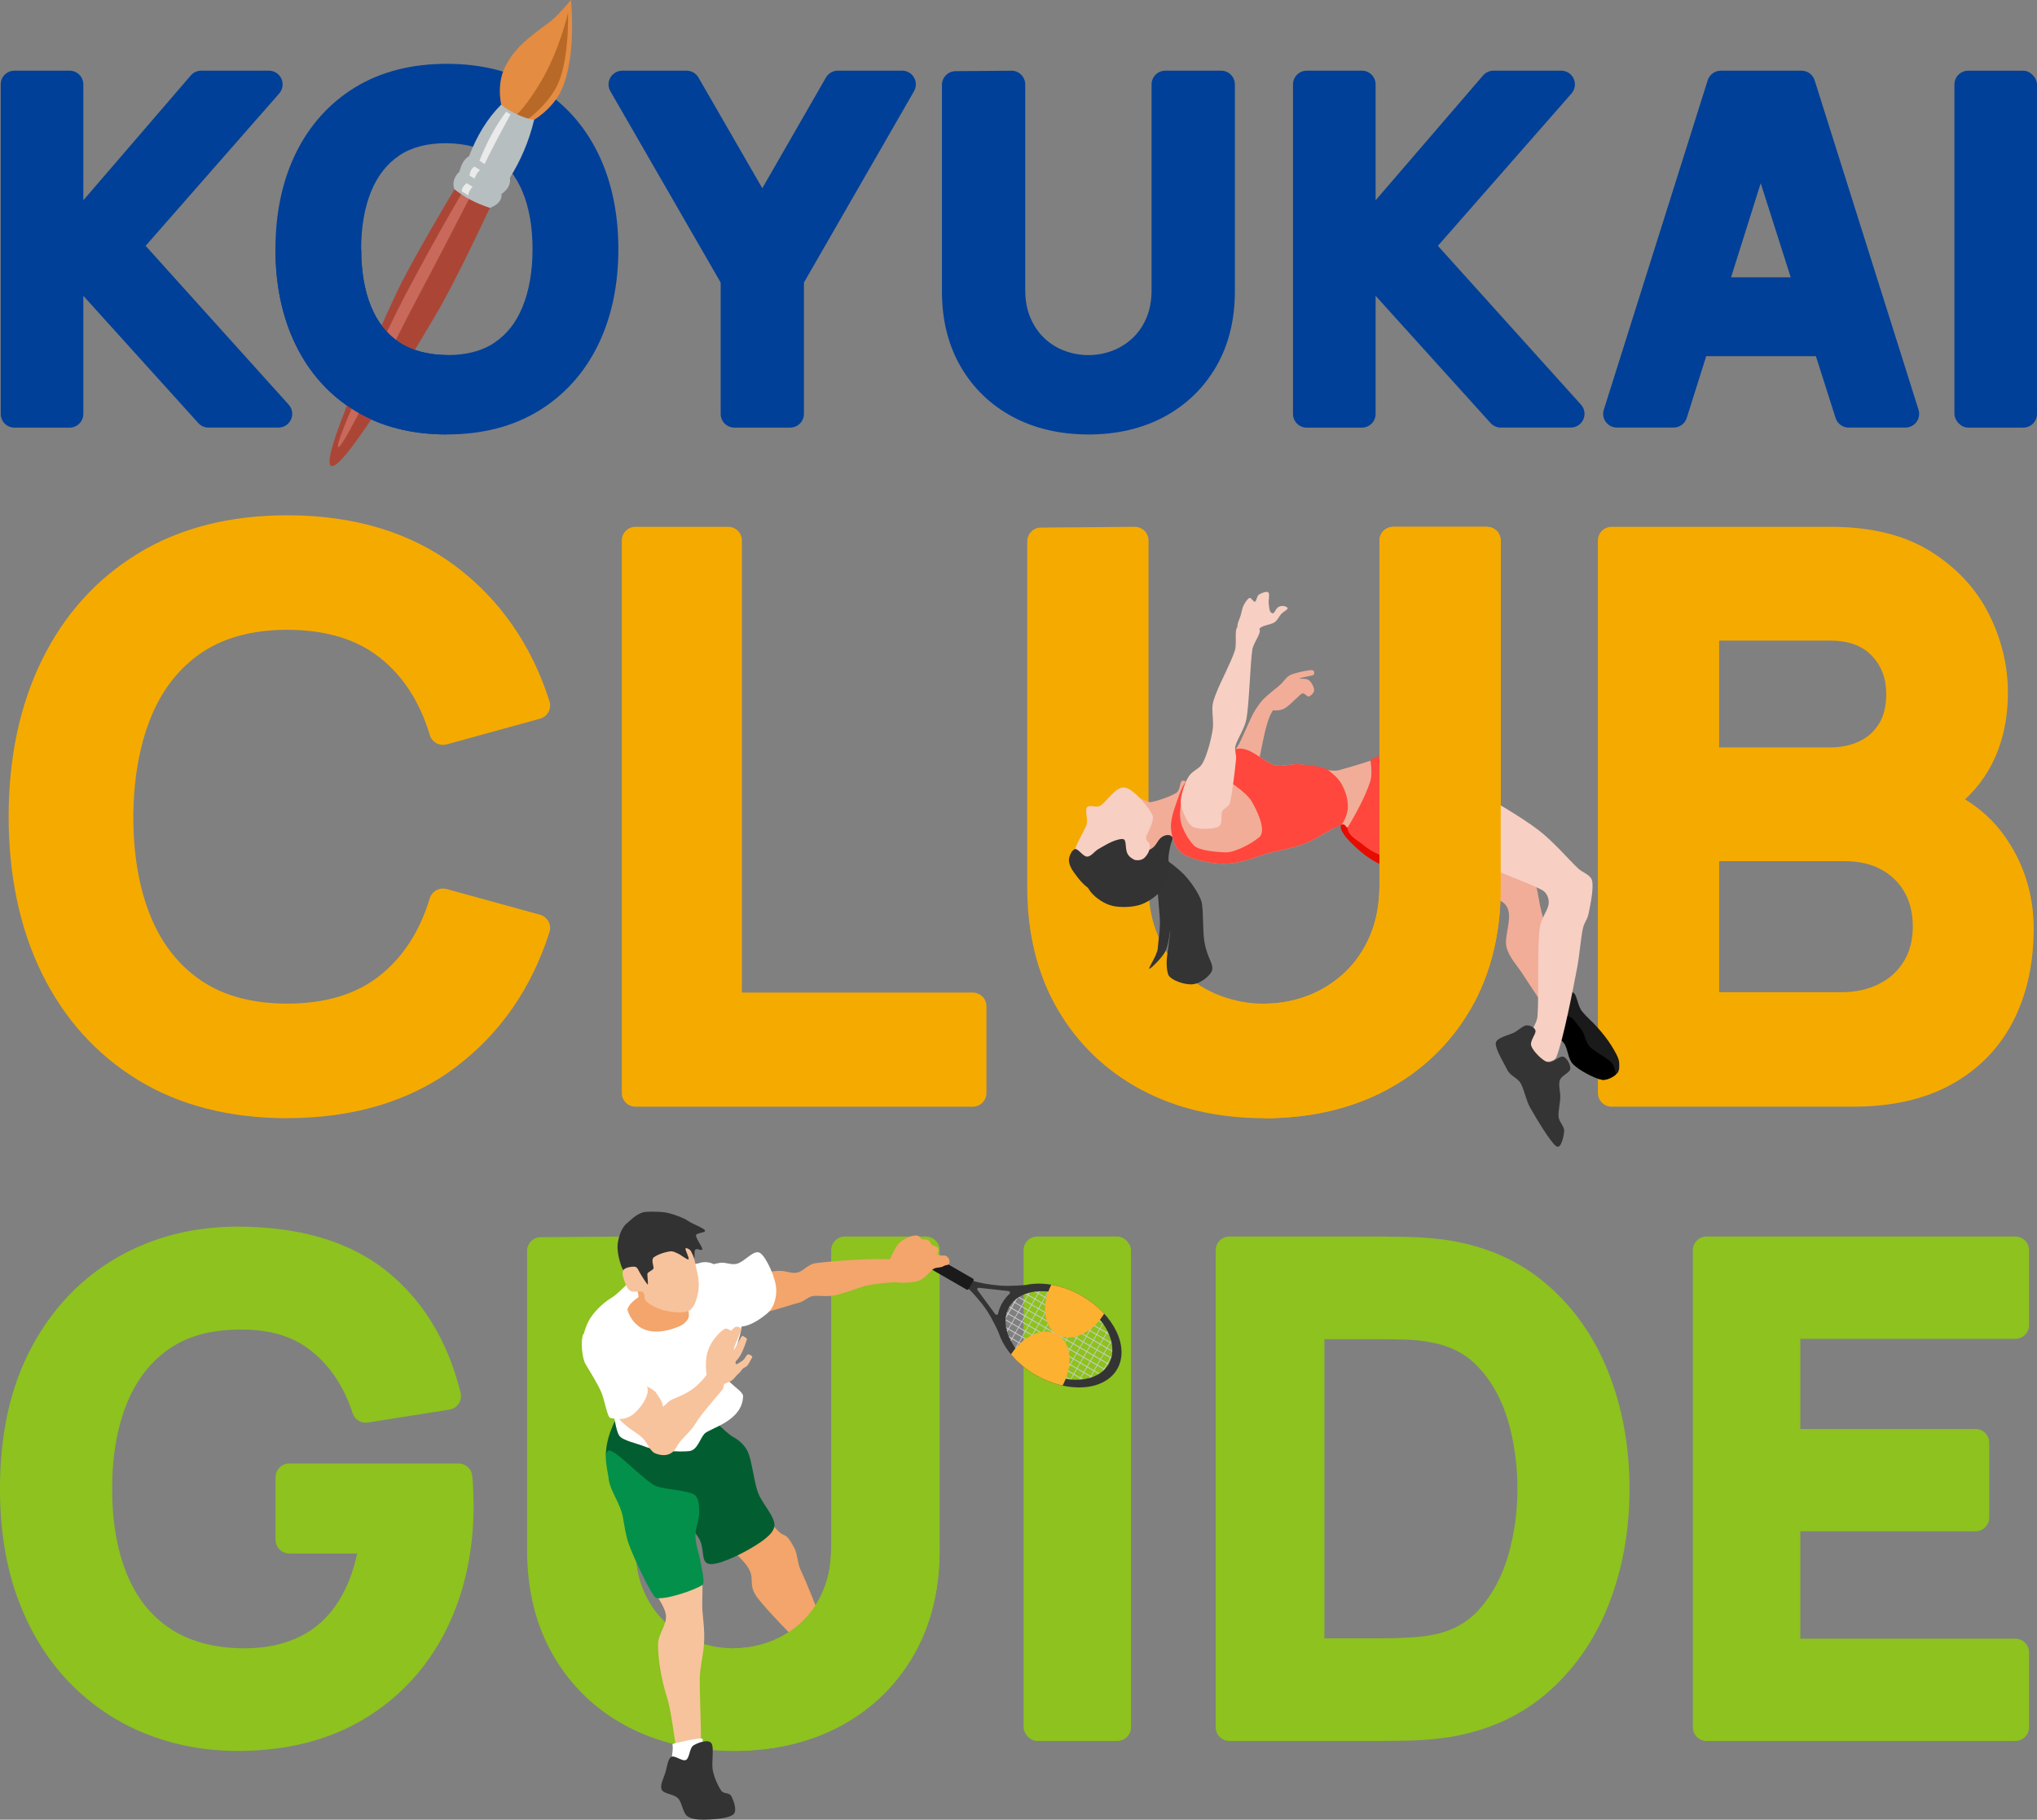 <?xml version="1.0" encoding="UTF-8"?>
<svg id="_レイヤー_2" data-name="レイヤー 2" xmlns="http://www.w3.org/2000/svg" xmlns:xlink="http://www.w3.org/1999/xlink" viewBox="0 0 596.45 532.9">
  <rect x="0" y="0" width="596.45" height="532.9" fill="#808080" stroke="none"/>
  <defs>
    <style>
      .cls-1 {
        fill: #b7bec0;
      }

      .cls-1, .cls-2, .cls-3, .cls-4, .cls-5, .cls-6, .cls-7, .cls-8, .cls-9, .cls-10, .cls-11, .cls-12, .cls-13, .cls-14, .cls-15, .cls-16, .cls-17, .cls-18, .cls-19, .cls-20, .cls-21, .cls-22, .cls-23 {
        fill-rule: evenodd;
      }

      .cls-2 {
        fill: #025e31;
      }

      .cls-3 {
        fill: #fff;
      }

      .cls-4 {
        fill: #f7c39c;
      }

      .cls-5 {
        fill: #fcb131;
      }

      .cls-24 {
        fill: #f5aa00;
      }

      .cls-6 {
        fill: #e60c00;
      }

      .cls-7 {
        fill: #f1ad98;
      }

      .cls-8 {
        fill: #323233;
      }

      .cls-9 {
        fill: #c8695b;
      }

      .cls-25 {
        clip-path: url(#clippath-1);
      }

      .cls-26 {
        clip-path: url(#clippath-3);
      }

      .cls-27 {
        clip-path: url(#clippath-2);
      }

      .cls-10 {
        fill: #03904b;
      }

      .cls-12 {
        fill: #f3a56b;
      }

      .cls-13 {
        fill: #ff473d;
      }

      .cls-14 {
        fill: #ab4636;
      }

      .cls-28 {
        fill: #004098;
      }

      .cls-15 {
        fill: #333334;
      }

      .cls-29 {
        clip-rule: evenodd;
        fill: none;
      }

      .cls-16 {
        fill: #e48c42;
      }

      .cls-17 {
        fill: #333;
      }

      .cls-18 {
        fill: #b86927;
      }

      .cls-19 {
        fill: #1a1a1a;
      }

      .cls-20 {
        fill: #eaeaea;
      }

      .cls-21 {
        fill: #cbcbcb;
      }

      .cls-22 {
        fill: #343434;
      }

      .cls-23 {
        fill: #f7cfc3;
      }

      .cls-30 {
        fill: #8dc21f;
      }

      .cls-31 {
        clip-path: url(#clippath);
      }
    </style>
    <clipPath id="clippath">
      <path class="cls-29" d="M451.58,293.45c-.26,1.51.91,6.21,1.98,8.22.92,1.72,3.3,2.23,4.43,3.82,1.19,1.67,1.08,4.63,2.7,6.21,1.82,1.78,6.11,4.04,8.24,4.48,1.59.34,3.68-.94,4.54-1.8.8-.8.69-2.21.62-3.34-.08-1.31-1.47-3.57-2.3-4.89-1.08-1.72-2.48-3.54-4.17-5.41-1.61-1.78-2.72-2.59-4.27-4.42-1.57-1.85-1.51-5.22-2.81-5.67-1.29-.46-5.34-2.03-6.44-1.4-1.05.6-2.32,3-2.52,4.19h0Z"/>
    </clipPath>
    <clipPath id="clippath-1">
      <path class="cls-29" d="M283.61,377.4c-.54-.49-1.55-.89-1.55-.89l.61-1.06-.14-.21.26.02.61-1.06s.86.62,1.55.89c1.27.51,4.96,1.19,7.93,1.4,3.42.25,7.63-.21,7.63-.21,4.73-1.01,10.72.03,16.27,3.23,9.41,5.42,14.04,15.02,10.34,21.43-3.71,6.4-14.35,7.2-23.77,1.78-5.55-3.2-9.44-7.85-10.94-12.45,0,0-1.69-3.89-3.61-6.72-1.67-2.45-4.19-5.22-5.2-6.13h0ZM286.62,377.13c1.98.22,6.49.71,8.62.95.19.02.37.15.45.32.08.17.05.36-.08.48-.84.77-1.55,1.66-2.13,2.66-.58,1-.99,2.07-1.24,3.18-.04.17-.18.29-.37.31-.19.02-.39-.07-.5-.23-1.27-1.73-3.95-5.38-5.13-6.98-.11-.15-.13-.33-.05-.47.08-.14.25-.22.43-.2h0ZM298.52,379.73c4.25-2.52,11.07-2.11,17.27,1.47,8.03,4.63,11.98,12.82,8.82,18.28-3.16,5.46-12.25,6.14-20.28,1.52-6.21-3.58-9.98-9.29-9.91-14.23v-.03c.03-1.43.38-2.8,1.09-4.02.72-1.24,1.74-2.23,2.98-2.97h.03Z"/>
    </clipPath>
    <clipPath id="clippath-2">
      <path class="cls-29" d="M143.6,60.56l-10.37-5.38s-13,21.56-17.45,31.27c-6.13,13.39-22.2,48.27-18.83,49.98,3.27,1.67,21.13-28.16,30.54-44.04,6.51-10.99,16.32-32.38,16.12-31.84h0Z"/>
    </clipPath>
    <clipPath id="clippath-3">
      <path class="cls-29" d="M146.94,31.38s-1.79-6.18.93-11.75c3.12-6.38,8.73-9.86,13.13-13.22,2.6-1.99,6.18-6.41,6.18-6.41,0,0,1.75,16.43-2.73,26.25-2.86,6.26-9.07,9.44-9.07,9.44-3.75-.66-5.65-1.76-8.45-4.31h0Z"/>
    </clipPath>
  </defs>
  <g id="_内容" data-name="内容">
    <g>
      <g>
        <path class="cls-28" d="M61.05,125.22c-1.14,0-2.22-.48-2.98-1.32l-33.67-37.27v34.58c0,2.22-1.8,4.02-4.02,4.02H4.23c-2.22,0-4.02-1.8-4.02-4.02V24.72c0-2.22,1.8-4.02,4.02-4.02h16.15c2.22,0,4.02,1.8,4.02,4.02v33.93l31.46-36.55c.76-.89,1.88-1.4,3.05-1.4h19.83c1.58,0,3.01.92,3.66,2.36s.4,3.12-.64,4.31l-39.12,44.62,41.9,46.52c1.06,1.18,1.33,2.87.68,4.32-.65,1.45-2.08,2.38-3.67,2.38h-20.5Z"/>
        <path class="cls-28" d="M130.82,127.23c-10.36,0-19.4-2.33-26.89-6.92-7.51-4.61-13.35-11.11-17.35-19.32-3.94-8.07-5.93-17.5-5.93-28.03s2-19.96,5.93-28.03c4.01-8.21,9.85-14.71,17.35-19.32,7.49-4.59,16.53-6.92,26.89-6.92s19.41,2.33,26.92,6.92c7.53,4.61,13.38,11.11,17.39,19.32,3.94,8.07,5.93,17.5,5.93,28.03s-2,19.96-5.93,28.03c-4.01,8.21-9.86,14.71-17.39,19.32-7.51,4.59-16.57,6.92-26.92,6.92ZM130.53,41.94c-5.5,0-10.08,1.21-13.61,3.6-3.65,2.47-6.34,5.9-8.22,10.46-1.96,4.76-2.95,10.47-2.95,16.96s.98,12.17,2.91,16.86c1.85,4.5,4.54,7.89,8.21,10.36,3.63,2.45,8.34,3.73,13.99,3.8h.24c5.5,0,10.09-1.21,13.64-3.6,3.67-2.47,6.37-5.89,8.24-10.46,1.96-4.76,2.95-10.47,2.95-16.96s-.99-12.16-2.94-16.85c-1.88-4.5-4.57-7.89-8.25-10.37-3.63-2.45-8.34-3.72-13.99-3.8h-.23Z"/>
        <path class="cls-28" d="M215.04,125.22c-2.22,0-4.02-1.8-4.02-4.02v-38.45l-32.29-56.02c-.72-1.24-.72-2.77,0-4.02.72-1.24,2.04-2.01,3.48-2.01h18.83c1.44,0,2.76.77,3.48,2.01l18.69,32.41,18.63-32.41c.72-1.25,2.05-2.02,3.48-2.02h18.83c1.43,0,2.76.76,3.48,2.01.72,1.24.72,2.77,0,4.02l-32.23,56.02v38.46c0,2.22-1.8,4.02-4.02,4.02h-16.35Z"/>
        <path class="cls-28" d="M318.69,127.23c-8.32,0-15.77-1.74-22.17-5.17-6.47-3.47-11.6-8.42-15.25-14.73-3.63-6.26-5.46-13.66-5.46-21.98V24.86c0-2.21,1.78-4,3.99-4.02,0,0,16.37-.13,16.38-.13,1.06,0,2.08.42,2.83,1.17.76.75,1.19,1.78,1.19,2.85v60.23c0,3.05.51,5.79,1.52,8.13,1.01,2.34,2.37,4.34,4.06,5.94,1.7,1.61,3.68,2.85,5.89,3.68,2.26.85,4.62,1.28,7.02,1.28s4.86-.44,7.09-1.3c2.2-.85,4.18-2.11,5.9-3.73,1.68-1.59,3.04-3.58,4.02-5.91.99-2.35,1.49-5.07,1.49-8.09V24.72c0-2.22,1.8-4.02,4.02-4.02h16.35c2.22,0,4.02,1.8,4.02,4.02v60.64c0,8.32-1.84,15.71-5.47,21.98-3.65,6.3-8.78,11.26-15.25,14.73-6.39,3.43-13.85,5.17-22.17,5.17Z"/>
        <path class="cls-28" d="M439.44,125.22c-1.14,0-2.22-.48-2.98-1.32l-33.67-37.27v34.58c0,2.22-1.8,4.02-4.02,4.02h-16.15c-2.22,0-4.02-1.8-4.02-4.02V24.72c0-2.22,1.8-4.02,4.02-4.02h16.15c2.22,0,4.02,1.8,4.02,4.02v33.93l31.46-36.55c.76-.89,1.88-1.4,3.05-1.4h19.83c1.58,0,3.01.92,3.66,2.36s.4,3.12-.64,4.31l-39.12,44.62,41.9,46.52c1.06,1.18,1.33,2.87.68,4.32-.65,1.45-2.08,2.38-3.67,2.38h-20.5Z"/>
        <path class="cls-28" d="M541.31,125.22c-1.75,0-3.3-1.13-3.83-2.8l-5.77-18.11h-32.12l-5.7,18.09c-.53,1.67-2.08,2.81-3.83,2.81h-16.62c-1.28,0-2.48-.61-3.24-1.64-.76-1.03-.98-2.36-.59-3.58l30.42-96.48c.53-1.67,2.08-2.81,3.83-2.81h23.65c1.75,0,3.3,1.14,3.83,2.81l30.42,96.48c.38,1.22.17,2.55-.59,3.58-.76,1.03-1.96,1.64-3.24,1.64h-16.62ZM524.34,81.21l-8.79-27.56-8.68,27.56h17.47Z"/>
        <rect class="cls-28" x="572.27" y="20.71" width="24.18" height="104.52" rx="4.02" ry="4.02"/>
      </g>
      <g>
        <path class="cls-24" d="M84.12,327.47c-16.89,0-31.61-3.77-43.75-11.21-12.17-7.45-21.63-17.97-28.14-31.26-6.43-13.15-9.7-28.56-9.7-45.81s3.26-32.65,9.7-45.81c6.51-13.3,15.97-23.82,28.14-31.27,12.14-7.44,26.86-11.21,43.75-11.21,19.49,0,36.02,4.98,49.13,14.79,13.08,9.79,22.39,23.15,27.65,39.69.33,1.04.22,2.17-.3,3.13-.52.96-1.41,1.67-2.47,1.96l-27.36,7.53c-.36.1-.72.14-1.07.14-1.73,0-3.33-1.13-3.85-2.87-2.9-9.7-7.85-17.36-14.73-22.76-6.82-5.36-15.91-8.07-27.01-8.07-10.02,0-18.41,2.23-24.95,6.62-6.54,4.4-11.54,10.69-14.85,18.7-3.43,8.28-5.2,18.18-5.27,29.44,0,11.23,1.73,21.12,5.15,29.39,3.31,8.01,8.33,14.3,14.9,18.7,6.57,4.4,14.99,6.62,25.01,6.62,11.1,0,20.19-2.73,27-8.12,6.89-5.44,11.85-13.09,14.74-22.72.52-1.74,2.12-2.86,3.85-2.86.35,0,.71.05,1.07.14l27.36,7.53c1.05.29,1.94,1,2.47,1.96s.63,2.09.3,3.13c-5.26,16.54-14.57,29.9-27.65,39.69-13.11,9.81-29.64,14.79-49.13,14.79Z"/>
        <path class="cls-24" d="M186.09,324.1c-2.22,0-4.02-1.8-4.02-4.02v-161.78c0-2.22,1.8-4.02,4.02-4.02h27.13c2.22,0,4.02,1.8,4.02,4.02v132.37h67.58c2.22,0,4.02,1.8,4.02,4.02v25.39c0,2.22-1.8,4.02-4.02,4.02h-98.73Z"/>
        <path class="cls-24" d="M370.11,327.47c-13.52,0-25.61-2.81-35.95-8.34-10.42-5.57-18.67-13.53-24.55-23.66-5.85-10.09-8.82-22.03-8.82-35.5v-101.45c0-2.21,1.78-4,3.99-4.02,0,0,27.49-.22,27.5-.22,1.06,0,2.08.42,2.83,1.17.76.75,1.19,1.78,1.19,2.85v101c0,5.49.93,10.44,2.77,14.7,1.84,4.27,4.35,7.92,7.46,10.86,3.12,2.95,6.76,5.22,10.81,6.74,4.1,1.54,8.4,2.33,12.77,2.33s8.85-.8,12.9-2.37c4.03-1.56,7.66-3.85,10.8-6.81,3.1-2.93,5.59-6.58,7.39-10.83,1.81-4.27,2.72-9.19,2.72-14.61v-101c0-2.22,1.8-4.02,4.02-4.02h27.47c2.22,0,4.02,1.8,4.02,4.02v101.68c0,13.47-2.97,25.41-8.82,35.5-5.87,10.12-14.13,18.08-24.55,23.66-10.34,5.53-22.44,8.34-35.95,8.34Z"/>
        <path class="cls-24" d="M471.9,324.1c-2.22,0-4.02-1.8-4.02-4.02v-161.78c0-2.22,1.8-4.02,4.02-4.02h64.28c11.67,0,21.46,2.42,29.09,7.18,7.62,4.76,13.38,10.95,17.11,18.4,3.68,7.35,5.55,15.06,5.55,22.92,0,9.69-2.38,18.09-7.06,24.96-1.62,2.37-3.45,4.5-5.49,6.36,4.53,2.74,8.34,6.25,11.4,10.48,5.77,8.01,8.7,17.23,8.7,27.4s-2,19.26-5.96,27c-4.03,7.88-10.08,14.11-18,18.53-7.82,4.36-17.51,6.58-28.81,6.58h-70.81ZM539.33,290.56c4.07,0,7.73-.82,10.9-2.43,3.11-1.58,5.48-3.74,7.24-6.61,1.76-2.86,2.61-6.24,2.61-10.31,0-3.69-.76-6.89-2.33-9.76-1.53-2.8-3.71-4.99-6.68-6.69-2.97-1.7-6.66-2.56-10.95-2.56h-36.73v38.36h35.95ZM535.84,218.88c3.27,0,6.2-.62,8.71-1.84,2.4-1.17,4.25-2.84,5.66-5.12,1.4-2.26,2.1-5.18,2.1-8.68,0-4.58-1.4-8.26-4.28-11.26-2.84-2.95-6.83-4.38-12.19-4.38h-32.46v31.29h32.46Z"/>
      </g>
      <g>
        <path class="cls-30" d="M69.53,512.76c-9.55,0-18.64-1.71-27.02-5.09-8.43-3.4-15.93-8.46-22.29-15.05-6.35-6.58-11.37-14.73-14.92-24.23-3.52-9.43-5.31-20.33-5.31-32.4,0-15.85,3.03-29.65,9.02-41.01,6.03-11.46,14.43-20.38,24.96-26.53,10.49-6.12,22.46-9.23,35.56-9.23,18.08,0,32.71,4.32,43.47,12.85,10.74,8.52,18.1,20.56,21.87,35.8.27,1.09.07,2.25-.55,3.19-.62.94-1.61,1.57-2.72,1.75l-23.91,3.78c-.21.03-.42.05-.63.05-1.72,0-3.28-1.11-3.82-2.79-2.41-7.49-6.36-13.54-11.75-17.96-5.33-4.38-12.04-6.51-20.49-6.51-.32,0-.58,0-.83,0-8.17,0-15.01,1.83-20.34,5.43-5.53,3.73-9.76,9.1-12.58,15.95-2.93,7.11-4.41,15.6-4.41,25.24s1.47,18.09,4.36,25.09c2.83,6.85,6.94,12.02,12.57,15.8,5.57,3.74,12.73,5.7,21.29,5.82h.46c6.2,0,11.67-1.15,16.28-3.42,4.68-2.31,8.41-5.73,11.4-10.47,2.4-3.8,4.21-8.45,5.39-13.87h-19.88c-2.22,0-4.02-1.8-4.02-4.02v-18.33c0-2.22,1.8-4.02,4.02-4.02h49.57c2.03,0,3.74,1.51,3.99,3.52.15,1.17.25,2.78.32,4.93.07,2.08.1,3.32.1,3.72,0,13.77-2.78,26.21-8.26,36.99-5.54,10.89-13.59,19.54-23.92,25.73-10.31,6.17-22.74,9.3-36.96,9.3Z"/>
        <path class="cls-30" d="M214.73,512.76c-11.76,0-22.29-2.44-31.3-7.27-9.08-4.86-16.29-11.81-21.41-20.64-5.1-8.79-7.69-19.2-7.69-30.92v-87.6c0-2.21,1.78-4,3.99-4.02,0,0,23.74-.19,23.75-.19,1.06,0,2.08.42,2.83,1.17.76.75,1.19,1.78,1.19,2.85v87.21c0,4.67.79,8.86,2.35,12.48,1.56,3.62,3.68,6.71,6.31,9.19,2.64,2.5,5.72,4.42,9.15,5.71,3.48,1.31,7.12,1.97,10.83,1.97s7.5-.68,10.94-2.01c3.41-1.32,6.49-3.26,9.14-5.77,2.62-2.48,4.73-5.56,6.25-9.17,1.53-3.62,2.31-7.79,2.31-12.4v-87.21c0-2.22,1.8-4.02,4.02-4.02h23.72c2.22,0,4.02,1.8,4.02,4.02v87.79c0,11.73-2.59,22.13-7.69,30.92-5.12,8.83-12.32,15.77-21.41,20.64-9.01,4.82-19.54,7.27-31.3,7.27Z"/>
        <rect class="cls-30" x="299.71" y="362.12" width="31.46" height="147.72" rx="4.02" ry="4.02"/>
        <path class="cls-30" d="M359.99,509.85c-2.22,0-4.02-1.8-4.02-4.02v-139.69c0-2.22,1.8-4.02,4.02-4.02h44.62c1.18,0,3.52.03,7.02.1,3.59.07,7.11.31,10.46.71,11.84,1.52,22,5.79,30.24,12.7,8.16,6.84,14.42,15.65,18.6,26.19,4.12,10.39,6.21,21.89,6.21,34.17s-2.09,23.78-6.21,34.17c-4.18,10.54-10.44,19.35-18.6,26.19-8.24,6.91-18.41,11.18-30.21,12.69-3.33.41-6.84.65-10.45.71-3.53.07-5.89.1-7.07.1h-44.62ZM404.6,479.79c1.9,0,4.34-.06,7.26-.19,2.8-.12,5.3-.39,7.43-.8,5.79-1.08,10.33-3.55,13.9-7.56,3.73-4.19,6.54-9.39,8.33-15.45,1.86-6.26,2.8-12.92,2.8-19.81s-.96-13.92-2.84-20.18c-1.82-6.04-4.65-11.16-8.39-15.22-3.61-3.91-8.12-6.34-13.79-7.41-.04,0-.08-.02-.12-.02-2.08-.46-4.53-.74-7.28-.83-2.96-.1-5.42-.14-7.31-.14h-16.78v87.61h16.78Z"/>
        <path class="cls-30" d="M499.7,509.85c-2.22,0-4.02-1.8-4.02-4.02v-139.69c0-2.22,1.8-4.02,4.02-4.02h90.4c2.22,0,4.02,1.8,4.02,4.02v21.92c0,2.22-1.8,4.02-4.02,4.02h-62.95v26.4h51.29c2.22,0,4.02,1.8,4.02,4.02v21.92c0,2.22-1.8,4.02-4.02,4.02h-51.29v31.44h62.95c2.22,0,4.02,1.8,4.02,4.02v21.92c0,2.22-1.8,4.02-4.02,4.02h-90.4Z"/>
      </g>
      <g>
        <path class="cls-7" d="M410.59,253.4c.75,1.38,3.88-.55,5.59.18,1.98.83,3.88,3.73,6.29,4.83,4.07,1.86,15.03,3.15,18.14,6.31,2.96,3.01-.37,9.22.5,12.63.75,2.96,3.05,5.29,4.71,7.86,2.27,3.52,6.47,9.77,8.93,13.25,1.28,1.8,5.65-2.25,5.75-3.29.1-1.04-2.6-3.11-3.21-5-1.54-4.78-4.66-18.2-6.05-23.68-.78-3.06-1.04-7.11-2.29-9.2-1.06-1.76-3.48-2.22-5.23-3.29-6.32-3.87-11.8-8.8-18.28-12.39-2.04-1.13-4.81-2.69-7.1-2.07-2.29.62-5.33,3.47-6.62,5.79-1.29,2.31-1.86,6.71-1.12,8.09h0Z"/>
        <path class="cls-19" d="M451.58,293.45c-.26,1.51.91,6.21,1.98,8.22.92,1.72,3.3,2.23,4.43,3.82,1.19,1.67,1.08,4.63,2.7,6.21,1.82,1.78,6.11,4.04,8.24,4.48,1.59.34,3.68-.94,4.54-1.8.8-.8.69-2.21.62-3.34-.08-1.31-1.47-3.57-2.3-4.89-1.08-1.72-2.48-3.54-4.17-5.41-1.61-1.78-2.72-2.59-4.27-4.42-1.57-1.85-1.51-5.22-2.81-5.67-1.29-.46-5.34-2.03-6.44-1.4-1.05.6-2.32,3-2.52,4.19h0Z"/>
        <g class="cls-31">
          <path class="cls-11" d="M453.96,300.12c-.18,1.25.9,5.2,1.84,6.9.8,1.46,2.81,1.93,3.79,3.28,1.03,1.42,1.01,3.89,2.39,5.25,1.56,1.53,5.2,3.5,6.99,3.92,1.34.32,3.06-.7,3.76-1.4.65-.65.53-1.83.44-2.78-.1-1.1-.32-2.68-1.04-3.79-.94-1.46-5.21-3.4-6.66-5-1.38-1.52-1.35-3.78-2.68-5.34-1.35-1.58-2.04-2.96-3.14-3.37-1.09-.41-2.77-1.62-3.68-1.11-.86.48-1.87,2.45-2.02,3.44h0Z"/>
        </g>
        <path class="cls-7" d="M370.28,204.42c-.88.75-1.98,2.36-2.73,3.51-1.62,2.51-3.92,8.9-5.48,11.16-1.4,2.02-2.57,2.13-3.34,3.57-1.67,3.13-5.69,12.1-6.66,15.2-.35,1.12-.22,2.86.82,3.42,1.3.71,5.23,2.35,7,.82,2.35-2.03,5.3-8.38,7.07-12.98,2.06-5.35,3.07-17.45,5.8-21.13,1,.18,2.21.01,3.15-.42,1.23-.57,2.82-2.33,3.74-3.09.59-.48,1.2-1.33,1.8-1.42.6-.09,1.23.99,1.78.9.55-.1,1.32-.93,1.51-1.49.18-.56-.12-1.3-.41-1.87-.3-.58-.75-1.27-1.37-1.59-.63-.32-2.39-.2-2.4-.35-.01-.15,1.64-.38,2.33-.57.61-.16,1.55-.25,1.8-.54.25-.3.13-1.13-.28-1.25-.51-.16-1.87.1-2.79.3-1.14.26-2.98.61-4.08,1.24-1.02.59-1.63,1.71-2.49,2.52-1.02.98-3.46,2.74-4.77,4.08h0Z"/>
        <path class="cls-7" d="M338.38,250.94c1.44.62,1.65-3.29,3.25-4.45,1.67-1.21,6.18-.83,7.76-1.49.92-.38,2.26-.36,2.31-1.17.12-2.17-1.73-10.82-2.56-13.14-.36-1-2.22-2.29-2.99-2.05-.77.24-.45,2.67-1.65,3.49-1.53,1.04-5.58,2.46-7.51,2.76-1.39.22-3.55-1.99-4.08-.96-.67,1.31-.85,6,.06,8.83.91,2.84,3.96,7.56,5.4,8.18h0Z"/>
        <path class="cls-22" d="M354.81,284.46c.81-2.25-1.39-3.61-2.19-8.97-.51-3.44-.22-9.5-.83-11.48-.92-2.98-4.25-7.31-6-8.77-.58-.49-4.06-3.7-4.79-3.27-.95.56-2.01,5.75-2.09,7.07-.1,1.62.77,9.3.73,11.29-.08,3.53-.36,3.81-.63,7.41-.16,2.12-3.45,6.66-2.26,5.88.95-.63,3.52-3.23,4.47-4.98.99-1.83,1.37-6.43,1.44-5.98.07.46-.94,6.6-1.04,8.71-.06,1.33.04,2.83.43,3.98.57,1.65,4.98,3.23,7.37,2.87,2.71-.4,5.07-2.9,5.38-3.77h0Z"/>
        <path class="cls-15" d="M343.02,246.49c.19-.55.53-.78.32-1.19-.6-1.16-2.18-.79-3.05-.24-1.52.97-1.53,2.7-3.5,3.68-2.02,1-6.87,1.42-8.94,2.16-1.56.56-2.27,2.31-3.5,2.27-1.23-.03-2.72-2.85-3.89-2.48-1.18.37-3.01,3.04-3.17,4.68-.17,1.77.79,4.25,2.18,5.94,1.31,1.6,3.8,3.39,6.28,3.97,2.48.58,6.26.41,8.57-.48,2.77-1.07,6-3.62,7.06-5.96.88-1.94,1.24-4.81.82-6.56-.29-1.2.42-4.58.83-5.78h0Z"/>
        <path class="cls-6" d="M419.19,247.05c.7-2.07-8.49-11.64-16.13-13.28-4.12-.89-8.89,1.55-10.62,4.28-.85,1.33.18,3.27.14,3.89-.14,2.03,3.11,4.98,4.64,6.4,2.26,2.09,4.89,3.94,7.64,5.09,1.88.78,4.35.86,6.12.48,1.56-.33,3.3-1.45,4.67-2.6,1.36-1.13,2.9-2.35,3.54-4.26h0Z"/>
        <path class="cls-23" d="M415.51,245.86c1.27,1.35,4.79-1.13,6.89-.19,2.52,1.13,5.34,4.51,8.53,6.15,4.86,2.5,16.8,6.75,20.62,8.83,1.43.78,2.17,2.67,1.88,4.26-.37,1.99-2.21,3.99-2.58,6.81-.8,6.1-.2,19.95-.66,25.89-.18,2.27-2.3,4.46-2.15,6.48.15,2.02.3,5.48,1.8,6.27,1.49.79,5.18,1,5.9-.85,2-5.09,4.84-19.64,6.12-26.44.69-3.67.97-8.16,1.61-11.09.49-2.23,1.26-2.34,1.71-4.57.54-2.66,1.5-7.34.98-9.52-.41-1.75-2.76-2.32-4.07-3.56-2.61-2.46-7.31-7.95-11.59-11.22-5.55-4.24-15.6-10.01-21.14-12.86-3.51-1.81-10.53-5.13-12.81-4.69-1.95.38-1.01,4.03-1.42,5.96-.47,2.21-.67,5.14-.66,7.72.02,2.67-.23,5.25,1.04,6.6h0Z"/>
        <path class="cls-22" d="M448.39,306.35c-.57-1.53,1.46-3.54,1.21-4.55-.25-1.01-1.77-1.61-2.69-1.52-1.06.11-2.42,1.56-3.7,2.18-1.37.66-5.03,1.41-5.24,3-.21,1.59,2.27,5.66,3.38,7.87.99,1.95,3.08,2.21,4.05,4.17,1.02,2.07,1.46,4.78,2.67,6.92,1.71,3.03,5.94,10.1,7.6,11.25,1.43.99,2.21-2.93,2.33-4.35.12-1.41-1.45-2.71-1.62-4.16-.19-1.64.42-3.89.48-5.69.06-1.7-.61-3.75-.12-5.15.49-1.4,2.89-2.13,3.05-3.28.16-1.14-.95-3.25-2.08-3.59-1.13-.34-3.13,2.07-4.68,1.55-1.55-.52-4.07-3.12-4.64-4.65h0Z"/>
        <path class="cls-13" d="M400.79,223.43c-2.19,3.39-5.93,14.34-6.24,18.31-.23,2.9,2.66,4.07,4.36,5.51,1.77,1.5,4.35,2.98,6.27,3.49,1.64.44,3.48,0,5.23-.44,1.87-.48,4.29-1.65,6.01-2.42,1.46-.65,3.59-1.13,4.33-2.18.75-1.05-.19-1.76,2.13-11.99.67-2.95,1.23-4.07,1.1-6.01-.05-.69-3.26-1.64-4.71-2.1-1.3-.41-2.81-.41-4.09-.88-1.93-.71-5.1-3.08-7.5-3.35-2.23-.26-5.28-.44-6.89,2.05h0Z"/>
        <path class="cls-7" d="M348.24,227.78c-1.89,1.63-2.73,4.38-3.61,6.84-.89,2.51-1.99,5.67-1.74,8.21.25,2.54,1.19,5.65,3.24,7.05,2.48,1.69,7.8,2.97,11.67,3.07,3.87.1,7.85-1.1,11.54-2.48,3.25-1.22,9.64-1.85,14.52-4.23,3.62-1.76,6.96-4.14,8.91-4.75,1.66-.51,1.22,1.86,2.15.31,1.13-1.88,4.87-8.24,6.37-13.2.62-2.05,0-5.83,0-5.83,0,0-3.76,1.28-9.19,2.77-2.72.74-8.41-1.44-11.55-1.73-2.46-.23-4.94.86-7.35.26-3.01-.76-6.98-5.36-10.74-4.8-4.16.62-11.24,5.96-14.21,8.52h0Z"/>
        <path class="cls-13" d="M348.24,227.78c-1.89,1.63-2.73,4.38-3.61,6.84-.89,2.51-1.99,5.67-1.74,8.21.25,2.54,1.19,5.65,3.24,7.05,2.48,1.69,7.8,2.97,11.67,3.07,3.87.1,7.85-1.1,11.54-2.48,3.25-1.22,9.64-1.85,14.52-4.23,3.62-1.76,6.55-3.99,8.54-4.43.55-.12,2.27-2.99,2.27-5.55,0-2.83-.95-4.98-1.85-6.68-.97-1.81-3.13-3.4-3.88-4.04-1.13-.96-5.25-1.44-8.39-1.73-2.46-.23-4.94.86-7.35.26-3.01-.76-6.98-5.36-10.74-4.8-4.16.62-11.24,5.96-14.21,8.52h0Z"/>
        <path class="cls-7" d="M349.72,230.75c-1.35,1.25-3,1.19-3.53,3.12-1.11,4.08-.68,6.71.12,8.55,1.01,2.33,2.12,3.97,3.24,5.14,1.46,1.54,6.37,1.93,9.18,2.06,2.8.13,7.78-2.59,9.96-4.42,2.37-1.98-.83-8.21-2.33-10.75-1.16-1.97-7.55-7.16-10.27-6.78-3.01.43-4.25,1.12-6.37,3.08h0Z"/>
        <path class="cls-23" d="M362.35,183.52v-.02c-.16-.88.63-2.23.93-3.28.29-1.01.45-2.17.89-3.02.41-.8,1.16-1.93,1.71-2.09.55-.16,1.13,1.27,1.59,1.11.45-.16.5-1.62,1.14-2.08.65-.46,2.28-1.08,2.76-.66.48.42.02,2.26.11,3.19.08.81.2,1.91.43,2.39.15.32.63.67.94.51.37-.2.82-1.34,1.31-1.69.44-.32,1.12-.48,1.6-.42.48.05,1.36.36,1.26.75-.1.39-1.3.99-1.86,1.58-.63.67-1.07,1.86-1.93,2.43-.96.63-2.82.85-3.8,1.37-.27.14-.5.35-.71.58.02.02.03.04.05.07.7,1.15-1.78,3.95-2.09,6.07-.63,4.38-.89,15.52-1.71,20.21-.49,2.81-2.72,5.96-3.23,7.92-.32,1.25.32,2.58.19,3.87-.27,2.79-1.14,10.32-1.81,12.87-.28,1.06-1.74,1.44-2.22,2.43-.55,1.15.24,3.69-1.08,4.45-1.38.78-5.49.87-7.19.24-1.56-.58-2.35-2.61-2.99-4-.62-1.35-1.05-2.9-.85-4.36.26-1.85,1.17-4.95,2.38-6.71,1.18-1.71,2.94-1.92,3.96-3.73,1.32-2.33,2.67-7.5,2.99-10.17.23-1.98-.17-4.2-.14-5.98.04-1.66.71-3.26,1.31-4.81,1.1-2.79,4.23-8.76,5.26-11.95.72-2.22-.22-5.88.81-7.07h0Z"/>
        <path class="cls-23" d="M329.4,230.63c-2.71-.47-5.47,4.39-7.33,5.37-1.14.6-3.16-.47-3.82.47-.66.95.48,3.59-.16,5.21-.82,2.07-2.92,5.3-3.47,7.6-.52,2.18-.39,5.33,1.52,6.49,1.92,1.17,6.09.84,8.69.14,2.34-.63,4.15-4.07,5.57-4.64.99-.4,1.03.41,2.05.59,1.02.18,2.02-.03,2.72-.72.71-.69,1.59-2.05,1.52-3.43-.07-1.38-1.46-1.36-1.04-2.8.24-.83,2.59-4.64,1.74-6.34-1.12-2.24-5.3-7.45-8.01-7.92h0Z"/>
        <path class="cls-15" d="M330.17,250.08c-.73-1.36-.32-3.56-.99-4.2-.5-.47-2.21.1-3.07.41-1.26.46-3.16,1.58-4.47,2.34-1.21.71-2.18,2.27-3.36,2.23-1.18-.03-2.59-2.38-3.47-2.22-.88.16-1.8,2.02-1.82,3.18-.02,1.17.59,2.47,1.44,3.63,1.06,1.44,2.69,3.8,4.91,5.02,2.15,1.18,5.92,3.16,8.4,2.3,2.48-.86,6.08-5.33,6.49-7.44.36-1.87-3.21-3.67-4.05-5.25h0Z"/>
      </g>
      <g>
        <path class="cls-12" d="M221.84,467.98c-3.17-4.26-.39-5.52-3.15-9.47-2.48-3.55-17.3-16.24-16.83-19.54.48-3.29,7.34-11.68,10.66-10.34,3.33,1.34,13.33,19.67,16.83,20.8,1.55.5,2.31,2.35,3.15,3.74,1.03,1.7.91,4.46,1.94,6.61,2,4.19,5.01,12.05,6.99,17.04,1.58,3.97,8.19,12.32,8.24,14.05.07,2.27-3.62,3.89-6.21,3.06-2.59-.83-4.54-8.12-6.81-10.24-3.09-2.87-12.23-12.26-14.81-15.72h0Z"/>
        <path class="cls-3" d="M238.59,489.32c-.08-.42,8-5.97,8.55-5.21,1.25,1.74,5.47,4.41,4.98,5.88-.7,2.08-8.29,4.35-10.39,4.62-1.5.19-2.61-2.43-3.14-5.29h0Z"/>
        <path class="cls-19" d="M244.28,503.01c1.52-.16,4.23-2.55,6.08-3.71,1.59-.99,4.69-3.6,6.21-4.68,2.99-2.13,7.45-6.05,8.96-8.23.89-1.28-2.13-3.06-3.61-2.86-1.49.2-1.52,2.15-3.44,2.8-1.92.65-3.6.07-5.72,0-2.1-.06-4.23-1.25-5.59-.66-1.32.57-1.15,2.66-1.88,3.87-.73,1.21-1.39,2.68-2.53,3.42-1.14.74-4.13.07-4.29,1-.17.93,1.42,3.31,2.47,4.68.96,1.25,1.82,4.52,3.34,4.37h0Z"/>
        <path class="cls-2" d="M177.49,424.61c.22-2.83,1.35-6.19,3.11-9.59,2.27-4.39,24.17-.72,25.73-.75,1.4-.03,6.18,5.41,8.4,6.58,1.84.97,3.47,2.59,4.26,4.35,1.18,2.64,1.63,7.88,2.82,11.52,1.15,3.54,5.29,7.44,4.94,10.23-.31,2.48-4.24,4.9-7.03,6.54-3.09,1.82-9.63,5.06-12.18,4.49-2.56-.57-.95-4.71-3.15-7.89-3.44-4.96-6.22-9.23-8.01-10.11-2.61-1.27-7.95,2.48-10.18.86-2.8-2.04-5.84-7.18-7.05-10.39-.6-1.59-1.76-3.07-1.77-4.76,0-.35.09-.73.12-1.08h0Z"/>
        <path class="cls-4" d="M189.33,460.81c.32-2.38,5.25-1.53,7.59-2.33,2.17-.74,4.99-3.1,6.43-2.44,1.44.65,1.96,4.12,2.22,6.36.27,2.37.04,5.12.05,7.75,0,3.19.9,6.96.48,11.75-.31,3.51-1.11,5.99-1.19,9.51-.14,5.9.91,21.12-.13,25.53-.51,2.15-4.26,3.05-5.29,1.12-1.72-3.25-2.31-15.18-4.24-21.16-1.63-5.08-2.64-11.4-2.56-15.51.06-2.99,2.75-5.7,2.27-8.65-.56-3.43-5.96-9.56-5.64-11.93h0Z"/>
        <path class="cls-3" d="M196.88,510.78c-.05-.19,8.8-2.16,8.83-1.56.22,3.67,2.43,8.33.52,9.46-1.71,1.01-7.41.99-9.05-.33-1.64-1.32.3-5.12-.31-7.57h0Z"/>
        <path class="cls-10" d="M192.38,435.33c2.81.88,9.3,1.2,10.96,2.43,1.39,1.03,1.35,3.39,1.39,5.18.05,2.01-1.17,4.57-1.11,6.9.07,2.6,1.07,5.09,1.46,7.36.28,1.65,1.47,6.31.6,6.97-2.44,1.53-10.41,4.31-13.56,3.82-1.41-.64-6.98-12.8-8.02-15.86-1.02-3-1.17-5.01-1.77-8.13-.69-3.58-3.78-7.75-4.07-10.71-.2-2.09-1.88-8.19.03-8.47,2.11-.31,10.91,9.51,14.11,10.52h0Z"/>
        <path class="cls-17" d="M193.75,524.11c.61,1.27,3.51,1.21,4.78,2.52,1.27,1.31,1.34,4.36,2.86,5.35,1.58,1.03,4.38.97,6.62.84,2.25-.13,5.84-.47,6.86-1.61,1.02-1.14-.15-4.12-.75-5.25-.58-1.08-2.18-.54-2.88-1.5-.9-1.23-2.05-3.73-2.51-5.91-.5-2.33.49-6.85-.46-8.08-.95-1.23-4.02-.11-5.26.71-1.16.78-1.07,3.66-2.15,4.22-1.08.55-3.32-1.5-4.32-.9-1,.6-1.23,2.96-1.69,4.52-.46,1.6-1.71,3.81-1.1,5.08h0Z"/>
        <path class="cls-21" d="M317.7,406.13l.72-1.24.74.43.26-.15-.88-.51.83-1.43,1.74,1,.52-.29.71-1.22.74.42.26-.15-.87-.5.83-1.43,1.73,1,.26-.15-1.87-1.08.83-1.43,2.58,1.49.13-.07v-.15s-2.59-1.49-2.59-1.49l.83-1.43,1.84,1.06v-.3s-1.71-.98-1.71-.98l.83-1.43.82.47v-.3s-.69-.39-.69-.39l.64-1.1v-.42s-.83,1.41-.83,1.41l-1.82-1.05.83-1.43,1.8,1.04v-.3s-1.67-.96-1.67-.96l.83-1.43.78.45v-.3s-.65-.37-.65-.37l.6-1.03v-.42s-.79,1.34-.79,1.34l-1.82-1.05.83-1.43,1.76,1.01v-.15s-.34-.34-.34-.34l-1.29-.74.21-.36-.16-.16-.24.42-1.82-1.05.54-.93-.16-.16-.57.98-1.82-1.05.83-1.43.19.11-.67-.68-1.4-.81.23-.39-.16-.16-.26.45-1.82-1.05.55-.96-.16-.16-.58,1.01-1.82-1.05.88-1.52-.08-.08-.11-.03-.88,1.52-1.82-1.05.58-1.01-.22-.06-.55.95-1.82-1.05.25-.44-.22-.06-.22.38-1.36-.78-.92-.23.15.08-.83,1.43-1.82-1.05.56-.96-.22-.06-.52.91-1.82-1.05.23-.4-.22-.06-.2.34-1.21-.69-.93-.24-.83,1.43-.93-.54-.26.15,1.06.61-.83,1.43-1.82-1.05.07-.12-.39.23h0s-.83,1.44-.83,1.44l-.83-.48-.26.15.96.55-.83,1.43-1.78-1.03-.26.15,1.91,1.1-.83,1.43-2.19-1.26v.3s2.06,1.19,2.06,1.19l-.83,1.43-1.91-1.1v.3s1.78,1.03,1.78,1.03l-.83,1.43-.96-.55v.3s.83.48.83.48l-.83,1.43h0s0,.45,0,.45l.07-.12,1.82,1.05-.83,1.43-1.06-.61v.3s.93.54.93.54l-.83,1.43.67.69,1.21.69-.2.34.16.16.23-.39,1.82,1.05-.53.91.16.16.56-.96,1.82,1.05-.83,1.43-.15-.08.66.68,1.36.78-.22.38.16.16.25-.44,1.82,1.05-.55.95.16.16.58-1.01,1.82,1.05-.88,1.52.08.08.11.03.88-1.52,1.82,1.05-.58,1,.22.05.54-.94,1.82,1.05-.24.42.22.05.21-.36,1.26.73.91.22-.03-.02.83-1.43,1.82,1.05-.53.92.22.06.5-.87,1.82,1.05-.2.34.22.06.17-.29,1,.58.91.22-1.78-1.02.83-1.43,1.82,1.05-.82,1.42.11.03.19-.1h0ZM302.14,377.54l1.82,1.05.83-1.43-1.82-1.05-.83,1.43h0ZM298.22,379.7l1.82,1.05.83-1.43-1.82-1.05-.83,1.43h0ZM301.18,379.2l1.82,1.05.83-1.43-1.82-1.05-.83,1.43h0ZM297.26,381.36l1.82,1.05.83-1.43-1.82-1.05-.83,1.43h0ZM304.15,378.69l1.82,1.05.83-1.43-1.82-1.05-.83,1.43h0ZM300.22,380.85l1.82,1.05.83-1.43-1.82-1.05-.83,1.43h0ZM296.3,383.01l1.82,1.05.83-1.43-1.82-1.05-.83,1.43h0ZM303.19,380.35l1.82,1.05.83-1.43-1.82-1.05-.83,1.43h0ZM299.26,382.51l1.82,1.05.83-1.43-1.82-1.05-.83,1.43h0ZM295.34,384.67l1.82,1.05.83-1.43-1.82-1.05-.83,1.43h0ZM306.15,379.85l1.82,1.05.83-1.43-1.82-1.05-.83,1.43h0ZM302.23,382.01l1.82,1.05.83-1.43-1.82-1.05-.83,1.43h0ZM298.31,384.17l1.82,1.05.83-1.43-1.82-1.05-.83,1.43h0ZM309.12,379.35l1.82,1.05.83-1.43-1.82-1.05-.83,1.43h0ZM294.38,386.33l1.82,1.05.83-1.43-1.82-1.05-.83,1.43h0ZM305.19,381.51l1.82,1.05.83-1.43-1.82-1.05-.83,1.43h0ZM301.27,383.67l1.82,1.05.83-1.43-1.82-1.05-.83,1.43h0ZM297.35,385.83l1.82,1.05.83-1.43-1.82-1.05-.83,1.43h0ZM308.16,381.01l1.82,1.05.83-1.43-1.82-1.05-.83,1.43h0ZM293.42,387.99l1.82,1.05.83-1.43-1.82-1.05-.83,1.43h0ZM304.24,383.17l1.82,1.05.83-1.43-1.82-1.05-.83,1.43h0ZM300.31,385.32l1.82,1.05.83-1.43-1.82-1.05-.83,1.43h0ZM311.13,380.51l1.82,1.05.83-1.43-1.82-1.05-.83,1.43h0ZM296.39,387.48l1.82,1.05.83-1.43-1.82-1.05-.83,1.43h0ZM307.2,382.66l1.82,1.05.83-1.43-1.82-1.05-.83,1.43h0ZM303.28,384.82l1.82,1.05.83-1.43-1.82-1.05-.83,1.43h0ZM299.35,386.98l1.82,1.05.83-1.43-1.82-1.05-.83,1.43h0ZM310.17,382.16l1.82,1.05.83-1.43-1.82-1.05-.83,1.43h0ZM295.43,389.14l1.82,1.05.83-1.43-1.82-1.05-.83,1.43h0ZM306.24,384.32l1.82,1.05.83-1.43-1.82-1.05-.83,1.43h0ZM302.32,386.48l1.82,1.05.83-1.43-1.82-1.05-.83,1.43h0ZM313.13,381.66l1.82,1.05.83-1.43-1.82-1.05-.83,1.43h0ZM298.39,388.64l1.82,1.05.83-1.43-1.82-1.05-.83,1.43h0ZM309.21,383.82l1.82,1.05.83-1.43-1.82-1.05-.83,1.43h0ZM294.47,390.8l1.82,1.05.83-1.43-1.82-1.05-.83,1.43h0ZM305.28,385.98l1.82,1.05.83-1.43-1.82-1.05-.83,1.43h0ZM301.36,388.14l1.82,1.05.83-1.43-1.82-1.05-.83,1.43h0ZM312.17,383.32l1.82,1.05.83-1.43-1.82-1.05-.83,1.43h0ZM297.43,390.3l1.82,1.05.83-1.43-1.82-1.05-.83,1.43h0ZM308.25,385.48l1.82,1.05.83-1.43-1.82-1.05-.83,1.43h0ZM293.51,392.46l1.82,1.05.83-1.43-1.82-1.05-.83,1.43h0ZM304.32,387.64l1.82,1.05.83-1.43-1.82-1.05-.83,1.43h0ZM315.14,382.82l1.82,1.05.83-1.43-1.82-1.05-.83,1.43h0ZM300.4,389.8l1.82,1.05.83-1.43-1.82-1.05-.83,1.43h0ZM311.21,384.98l1.82,1.05.83-1.43-1.82-1.05-.83,1.43h0ZM296.48,391.96l1.82,1.05.83-1.43-1.82-1.05-.83,1.43h0ZM307.29,387.14l1.82,1.05.83-1.43-1.82-1.05-.83,1.43h0ZM303.37,389.29l1.82,1.05.83-1.43-1.82-1.05-.83,1.43h0ZM314.18,384.47l1.82,1.05.83-1.43-1.82-1.05-.83,1.43h0ZM299.44,391.45l1.82,1.05.83-1.43-1.82-1.05-.83,1.43h0ZM310.25,386.63l1.82,1.05.83-1.43-1.82-1.05-.83,1.43h0ZM295.52,393.61l1.82,1.05.83-1.43-1.82-1.05-.83,1.43h0ZM306.33,388.79l1.82,1.05.83-1.43-1.82-1.05-.83,1.43h0ZM317.14,383.97l1.82,1.05.83-1.43-1.82-1.05-.83,1.43h0ZM302.41,390.95l1.82,1.05.83-1.43-1.82-1.05-.83,1.43h0ZM313.22,386.13l1.82,1.05.83-1.43-1.82-1.05-.83,1.43h0ZM298.48,393.11l1.82,1.05.83-1.43-1.82-1.05-.83,1.43h0ZM309.3,388.29l1.82,1.05.83-1.43-1.82-1.05-.83,1.43h0ZM305.37,390.45l1.82,1.05.83-1.43-1.82-1.05-.83,1.43h0ZM316.19,385.63l1.82,1.05.83-1.43-1.82-1.05-.83,1.43h0ZM301.45,392.61l1.82,1.05.83-1.43-1.82-1.05-.83,1.43h0ZM312.26,387.79l1.82,1.05.83-1.43-1.82-1.05-.83,1.43h0ZM297.52,394.77l1.82,1.05.83-1.43-1.82-1.05-.83,1.43h0ZM308.34,389.95l1.82,1.05.83-1.43-1.82-1.05-.83,1.43h0ZM319.15,385.13l1.82,1.05.83-1.43-1.82-1.05-.83,1.43h0ZM304.41,392.11l1.82,1.05.83-1.43-1.82-1.05-.83,1.43h0ZM315.23,387.29l1.82,1.05.83-1.43-1.82-1.05-.83,1.43h0ZM300.49,394.27l1.82,1.05.83-1.43-1.82-1.05-.83,1.43h0ZM311.3,389.45l1.82,1.05.83-1.43-1.82-1.05-.83,1.43h0ZM307.38,391.61l1.82,1.05.83-1.43-1.82-1.05-.83,1.43h0ZM318.19,386.79l1.82,1.05.83-1.43-1.82-1.05-.83,1.43h0ZM303.45,393.77l1.82,1.05.83-1.43-1.82-1.05-.83,1.43h0ZM314.27,388.95l1.82,1.05.83-1.43-1.82-1.05-.83,1.43h0ZM299.53,395.93l1.82,1.05.83-1.43-1.82-1.05-.83,1.43h0ZM310.34,391.1l1.82,1.05.83-1.43-1.82-1.05-.83,1.43h0ZM306.42,393.26l1.82,1.05.83-1.43-1.82-1.05-.83,1.43h0ZM317.23,388.44l1.82,1.05.83-1.43-1.82-1.05-.83,1.43h0ZM302.49,395.42l1.82,1.05.83-1.43-1.82-1.05-.83,1.43h0ZM313.31,390.6l1.82,1.05.83-1.43-1.82-1.05-.83,1.43h0ZM298.57,397.58l1.82,1.05.83-1.43-1.82-1.05-.83,1.43h0ZM309.38,392.76l1.82,1.05.83-1.43-1.82-1.05-.83,1.43h0ZM320.2,387.94l1.82,1.05.83-1.43-1.82-1.05-.83,1.43h0ZM305.46,394.92l1.82,1.05.83-1.43-1.82-1.05-.83,1.43h0ZM316.27,390.1l1.82,1.05.83-1.43-1.82-1.05-.83,1.43h0ZM301.54,397.08l1.82,1.05.83-1.43-1.82-1.05-.83,1.43h0ZM312.35,392.26l1.82,1.05.83-1.43-1.82-1.05-.83,1.43h0ZM308.43,394.42l1.82,1.05.83-1.43-1.82-1.05-.83,1.43h0ZM319.24,389.6l1.82,1.05.83-1.43-1.82-1.05-.83,1.43h0ZM304.5,396.58l1.82,1.05.83-1.43-1.82-1.05-.83,1.43h0ZM315.32,391.76l1.82,1.05.83-1.43-1.82-1.05-.83,1.43h0ZM300.58,398.74l1.82,1.05.83-1.43-1.82-1.05-.83,1.43h0ZM311.39,393.92l1.82,1.05.83-1.43-1.82-1.05-.83,1.43h0ZM322.2,389.1l1.82,1.05.83-1.43-1.82-1.05-.83,1.43h0ZM307.47,396.08l1.82,1.05.83-1.43-1.82-1.05-.83,1.43h0ZM318.28,391.26l1.82,1.05.83-1.43-1.82-1.05-.83,1.43h0ZM303.54,398.24l1.82,1.05.83-1.43-1.82-1.05-.83,1.43h0ZM314.36,393.42l1.82,1.05.83-1.43-1.82-1.05-.83,1.43h0ZM310.43,395.58l1.82,1.05.83-1.43-1.82-1.05-.83,1.43h0ZM321.25,390.76l1.82,1.05.83-1.43-1.82-1.05-.83,1.43h0ZM306.51,397.74l1.82,1.05.83-1.43-1.82-1.05-.83,1.43h0ZM317.32,392.92l1.82,1.05.83-1.43-1.82-1.05-.83,1.43h0ZM302.58,399.9l1.82,1.05.83-1.43-1.82-1.05-.83,1.43h0ZM313.4,395.07l1.82,1.05.83-1.43-1.82-1.05-.83,1.43h0ZM309.47,397.23l1.82,1.05.83-1.43-1.82-1.05-.83,1.43h0ZM320.29,392.41l1.82,1.05.83-1.43-1.82-1.05-.83,1.43h0ZM305.55,399.39l1.82,1.05.83-1.43-1.82-1.05-.83,1.43h0ZM316.36,394.57l1.82,1.05.83-1.43-1.82-1.05-.83,1.43h0ZM312.44,396.73l1.82,1.05.83-1.43-1.82-1.05-.83,1.43h0ZM323.25,391.91l1.82,1.05.83-1.43-1.82-1.05-.83,1.43h0ZM308.51,398.89l1.82,1.05.83-1.43-1.82-1.05-.83,1.43h0ZM319.33,394.07l1.82,1.05.83-1.43-1.82-1.05-.83,1.43h0ZM304.59,401.05l1.82,1.05.83-1.43-1.82-1.05-.83,1.43h0ZM315.4,396.23l1.82,1.05.83-1.43-1.82-1.05-.83,1.43h0ZM311.48,398.39l1.82,1.05.83-1.43-1.82-1.05-.83,1.43h0ZM322.29,393.57l1.82,1.05.83-1.43-1.82-1.05-.83,1.43h0ZM307.55,400.55l1.82,1.05.83-1.43-1.82-1.05-.83,1.43h0ZM318.37,395.73l1.82,1.05.83-1.43-1.82-1.05-.83,1.43h0ZM314.44,397.89l1.82,1.05.83-1.43-1.82-1.05-.83,1.43h0ZM310.52,400.05l1.82,1.05.83-1.43-1.82-1.05-.83,1.43h0ZM321.33,395.23l1.82,1.05.83-1.43-1.82-1.05-.83,1.43h0ZM306.6,402.21l1.82,1.05.83-1.43-1.82-1.05-.83,1.43h0ZM317.41,397.39l1.82,1.05.83-1.43-1.82-1.05-.83,1.43h0ZM313.49,399.55l1.82,1.05.83-1.43-1.82-1.05-.83,1.43h0ZM309.56,401.71l1.82,1.05.83-1.43-1.82-1.05-.83,1.43h0ZM320.38,396.89l1.82,1.05.83-1.43-1.82-1.05-.83,1.43h0ZM316.45,399.04l1.82,1.05.83-1.43-1.82-1.05-.83,1.43h0ZM312.53,401.2l1.82,1.05.83-1.43-1.82-1.05-.83,1.43h0ZM323.34,396.38l1.82,1.05.83-1.43-1.82-1.05-.83,1.43h0ZM308.6,403.36l1.82,1.05.83-1.43-1.82-1.05-.83,1.43h0ZM319.42,398.54l1.82,1.05.83-1.43-1.82-1.05-.83,1.43h0ZM315.49,400.7l1.82,1.05.83-1.43-1.82-1.05-.83,1.43h0ZM311.57,402.86l1.82,1.05.83-1.43-1.82-1.05-.83,1.43h0ZM322.38,398.04l1.82,1.05.83-1.43-1.82-1.05-.83,1.43h0ZM318.46,400.2l1.82,1.05.83-1.43-1.82-1.05-.83,1.43h0ZM314.53,402.36l1.82,1.05.83-1.43-1.82-1.05-.83,1.43h0ZM321.42,399.7l1.82,1.05.83-1.43-1.82-1.05-.83,1.43h0ZM317.5,401.86l1.82,1.05.83-1.43-1.82-1.05-.83,1.43h0ZM313.57,404.02l1.82,1.05.83-1.43-1.82-1.05-.83,1.43h0ZM320.46,401.36l1.82,1.05.83-1.43-1.82-1.05-.83,1.43h0ZM316.54,403.52l1.82,1.05.83-1.43-1.82-1.05-.83,1.43h0ZM319.51,403.01l1.82,1.05.83-1.43-1.82-1.05-.83,1.43h0Z"/>
        <path class="cls-22" d="M283.61,377.4c-.54-.49-1.55-.89-1.55-.89l.61-1.06-.14-.21.26.02.61-1.06s.86.62,1.55.89c1.27.51,4.96,1.19,7.93,1.4,3.42.25,7.63-.21,7.63-.21,4.73-1.01,10.72.03,16.27,3.23,9.41,5.42,14.04,15.02,10.34,21.43-3.71,6.4-14.35,7.2-23.77,1.78-5.55-3.2-9.44-7.85-10.94-12.45,0,0-1.69-3.89-3.61-6.72-1.67-2.45-4.19-5.22-5.2-6.13h0ZM286.62,377.13c1.98.22,6.49.71,8.62.95.19.02.37.15.45.32.08.17.05.36-.08.48-.84.77-1.55,1.66-2.13,2.66-.58,1-.99,2.07-1.24,3.18-.04.17-.18.29-.37.31-.19.02-.39-.07-.5-.23-1.27-1.73-3.95-5.38-5.13-6.98-.11-.15-.13-.33-.05-.47.08-.14.25-.22.43-.2h0ZM298.52,379.73c4.25-2.52,11.07-2.11,17.27,1.47,8.03,4.63,11.98,12.82,8.82,18.28-3.16,5.46-12.25,6.14-20.28,1.52-6.21-3.58-9.98-9.29-9.91-14.23v-.03c.03-1.43.38-2.8,1.09-4.02.72-1.24,1.74-2.23,2.98-2.97h.03Z"/>
        <g class="cls-25">
          <path class="cls-5" d="M322.38,368.69c4.23,2.44,4.8,9.37,1.26,15.48-3.53,6.11-9.83,9.09-14.06,6.65-4.23-2.44-4.8-9.37-1.26-15.48,3.53-6.11,9.83-9.08,14.06-6.65h0ZM309.58,390.81c4.23,2.44,4.8,9.37,1.26,15.48-3.53,6.11-9.83,9.09-14.06,6.65-4.23-2.44-4.8-9.37-1.26-15.48,3.53-6.11,9.83-9.08,14.06-6.65h0Z"/>
        </g>
        <path class="cls-19" d="M268.98,365.28l15.88,9.15c.22.12.31.37.2.55-.36.62-1.13,1.95-1.48,2.56-.1.18-.36.22-.58.1l-15.88-9.15-.1.17s-.07.07-.12.08c-.05,0-.11,0-.17-.03-.34-.19-1.02-.59-1.36-.78-.05-.03-.09-.08-.11-.13-.02-.05-.02-.1,0-.15.37-.63,1.69-2.92,2.06-3.55.02-.04.07-.07.12-.08.05,0,.11,0,.17.03.34.19,1.02.59,1.36.78.05.03.09.08.11.13.02.05.02.1,0,.15l-.1.17h0Z"/>
        <path class="cls-12" d="M264.1,375.65c1.84.05,3.97-.2,5.16-.68,1.91-.78,3.1-2.88,4.28-3.49.64-.33,2.06-.23,2.66-.64.87-.59,1.63-.09,1.81-1.1.18-1.01-.71-2.03-1.37-2.04-.67-.01-1.35.06-1.93-.27-.57-.33.61-1.04-.18-2.04-.3-.38-.83-.36-1.67-.86-.58-.35-.29-.86-.93-1.25-.76-.46-1.36-.31-1.76-.32-.6-.02-.64-.8-1.47-1.08-1.21-.41-3.91.88-4.96,1.72-1.41,1.12-2.21,3.28-3.22,5.18-5.83-.34-17.68.58-21.87,1.17-1.98.28-3.49,2.34-5.12,2.71-1.58.36-3.07-.36-4.69-.47-1.76-.12-3.88.44-5.81.26-2.85-.27-9.52-.79-12.08-1-1.38-.11-3.19-.32-4.11.63-.92.95-1.29,2.57-.59,4.17,1.07,2.42,3.79,8.72,7.82,9.47,4.63.87,16.04-3.24,19.99-4.26,1.36-.35,2.4-1.53,3.76-1.87,1.41-.35,3.96.27,6.57-.25,3.65-.72,7.57-2.6,10.02-2.99,2.83-.45,7.13-1.08,9.13-.71.09.01.44.01.55.01h0Z"/>
        <path class="cls-3" d="M206.13,371.71c.73-1.09,2.99-1.58,4.63-1.88,1.77-.32,3.53.87,5.39.14,2.26-.88,4.77-4.27,6.53-2.95,1.76,1.31,4.53,7.31,4.61,10.63.06,2.43-.66,5.25-2.49,6.84-2.02,1.75-6.55,5.03-9.62,3.67-3.07-1.36-7.31-9.07-8.82-11.81-.75-1.36-.96-3.56-.23-4.65h0Z"/>
        <path class="cls-3" d="M172.31,386.93c1.16-2.21,3.85-5.13,6.69-6.84,2.98-1.79,5.62-5.97,9.28-6.96,3.66-.99,8.39-1.6,11.22-2.43,2.26-.67,3.81-.31,5.41-.85,1.6-.55,3.84-.11,4.61.85.89,1.12-.11,4.08.75,5.85,1.27,2.62,6.02,7.01,6.89,9.86.67,2.21-2.47,12.02-4.25,13.88-3.23,3.38,4.71,6.54,4.67,8.56-.17,7.46-9.95,9.42-11.36,11.07-1.32,1.54-2.06,4.76-4.38,5.03-2.85.33-10.1-.1-13.04-1.33-2.12-.88-6.56-1.76-7.49-3.21-.83-1.29-1.31-4.57-1.6-6.04-.52-2.55,2.44-9.43,1.34-12.1-.84-2.03-4.12-2.55-5.8-4.19-1.83-1.79-3.99-2.28-4.71-4.29-.31-.86.59-4.58,1.79-6.87h0Z"/>
        <path class="cls-12" d="M183.79,383.81c-.31-.86,1.15-2.77,3.99-4.48,2.32-1.4,13.09,2.63,13.6,6.19.15,1.01-.89,2.28-2.75,3.02-11.74,4.68-14.42-3.56-14.84-4.73h0Z"/>
        <path class="cls-4" d="M212.03,405.3c-.14.68-.26,1.38-.53,1.7-2.85,3.5-5.96,6.81-7.99,10.11-1.17,1.9-3.37,3.78-4.51,5.27-.82,1.06-.94,1.66-1.65,2.45-1.56,1.73-3.82,1.45-5.48.79-1.55-.62-2.16-2.9-3.67-4.44-2.05-2.1-4.63-2.45-8.94-7.97-1.61-2.06-2.34-5.43-3.44-8.4-1-2.69-6.35-7.21-5.37-12.17.23-1.18,1.86-.89,1.86-.89,0,0,4.57,2.79,5.85,4.37,1.3,1.6,2.22,3.83,3.57,5.2,1.27,1.3,3.17,2.18,4.52,3.02,1.17.73,5,2.33,5.8,3.45.84,1.18,1.99,2.86,2.02,3.9.01.47.11.29,1.55-1.08,1.8-1.72,6.45-1.57,11.29-7.99-.31-1.48-.27-3.7-.07-5.17.21-1.59.85-3.17,1.71-4.52.88-1.38,2.92-3.63,3.88-3.86.44-.1,1.67.63,1.67.63,0,0,.78-.98,1.35-1.13.57-.14,1.31.07,1.56.54.25.47-2.46,5.83-2.12,6.16.22.21,2.15-4.31,2.55-4.08.45.26,1.35.7,1.27.99-.24.8-1.06,3.32-2.08,5-.58.96-1.24,1.35-1.26,1.79-.06,1.12.98.16,1.94-.43,1-.61,1.25-2.07,1.88-1.91.63.17,1.38.54.94,1.11-.44.57-1.05,2.34-1.95,2.65-.89.32-1.22,1.3-1.96,1.9-.88.7-1.19,1.58-2.21,2.13-.49.26-1.22.62-1.97.89h0Z"/>
        <path class="cls-3" d="M178.26,395.23c1.47,1.5,2.08,3.72,3.57,5.2,1.89,1.88,7.24,3.74,7.78,6.07.54,2.33-2.33,6.41-4.55,7.92-2.22,1.5-4.26,1.24-6.32.84-.89-.17-1.59-4.72-2.56-7.24-.99-2.56-3.43-6.29-4.78-8.65-1.08-1.89-1.19-6.39-.85-7.94.27-1.24.65-.95,1.86-.57,1.56.49,4.28,2.77,5.85,4.37h0Z"/>
        <path class="cls-8" d="M180.87,364.19c.23-1.72.99-4.64,2.77-6.02.92-.71,3.1-3.17,5.56-3.28,2.32-.11,4.36,0,5.4.14,2.05.27,5.72,1.67,6.91,2.53,1.3.94,4.7,2.07,4.94,2.85.18.59-2.55.65-2.65,1.31-.14.92,2.07,3.63,1.8,4.18-.26.55-1.59-.54-2.05.11-.46.65.19,2.65-.69,3.78-1.79,2.28-10.39,6.89-13.35,7.83-2.49.79-3.44-1.18-4.37-2.21-1.23-1.37-2.64-2.95-3.31-4.91-.63-1.84-1.2-4.43-.96-6.31h0Z"/>
        <path class="cls-12" d="M186.18,384.9c-1.04-1.77,1.21-2.09.72-5.81-.18-1.37-1.81-3.69-.72-4.02.58-.17,2.44,2.25,3.74,2.13,3.9-.36,9.15-2.97,11.02-2.22,1.52.61.19,4.17.22,6.13.03,1.88,1.22,4.21.04,5.48-1.34,1.43-5.71,3.17-8.05,3.11-2.26-.06-5.93-3.04-6.97-4.81h0Z"/>
        <path class="cls-4" d="M194.01,383.61c-2.05-.62-3.81-1.55-4.87-2.61-.73-.73-.13-2.01-.92-2.58-.79-.57-2.75.27-3.79-.47-1.05-.74-1.46-2.49-1.85-3.59-.29-.82-.5-2.02.13-2.62.63-.6,2.38-.88,3.2-.78.68.08.99.96,1.32,1.56.43.77,2.45,4.08,2.48,3.6.05-.76-.17-2.24-.15-3.07.01-.52,1.78-1.13,1.81-1.65.05-.69-.79-2.52.06-3.18,1.06-.82,3.28-1.58,4.87-1.77.78-.09,1.53.35,2.25.67.88.39,2.69,1.91,3.05,1.67.36-.24-1-2.72-.89-3.13.11-.41,1.3.18,1.57.69.45.84.95,1.78,1.23,3.26.44,2.34,1.1,4.24,1.1,6.74,0,2.45-.98,6.33-2.67,7.39-1.69,1.06-5.79.52-7.95-.13h0Z"/>
      </g>
      <g>
        <path class="cls-14" d="M143.6,60.56l-10.37-5.38s-13,21.56-17.45,31.27c-6.13,13.39-22.2,48.27-18.83,49.98,3.27,1.67,21.13-28.16,30.54-44.04,6.51-10.99,16.32-32.38,16.12-31.84h0Z"/>
        <g class="cls-27">
          <path class="cls-9" d="M138.02,56.94l-2.09-1.52s-6.93,11.45-17.13,30.76c-6,11.36-21.24,44.04-19.76,44.74,1.44.68,15.96-30.23,23.42-44.11,5.47-10.17,15.77-30.34,15.56-29.88h0Z"/>
        </g>
        <path class="cls-16" d="M146.94,31.38s-1.79-6.18.93-11.75c3.12-6.38,8.73-9.86,13.13-13.22,2.6-1.99,6.18-6.41,6.18-6.41,0,0,1.75,16.43-2.73,26.25-2.86,6.26-9.07,9.44-9.07,9.44-3.75-.66-5.65-1.76-8.45-4.31h0Z"/>
        <g class="cls-26">
          <path class="cls-18" d="M166.32,3.75s-2.45,11.01-8.09,20.42c-5.18,8.67-8.12,10.42-8.12,10.42l2.19,1.82s6.34-3.56,10.31-10.35c4.22-7.23,3.71-22.32,3.71-22.32h0Z"/>
        </g>
        <path class="cls-1" d="M146.76,30.62c-4.05,4.05-7.13,9.15-9.42,15.12-1.52.85-2.35,2.63-2.82,4.54-1.32,1.16-2.27,3.3-1.45,5.14,3.02,2.43,6.26,4.08,10.4,5.47,1.46-.62,3.53-1.64,3.37-4.07,1.67-1.17,2.76-2.67,2.47-4.79,3.02-4.82,5.55-10.48,7.1-16.98-2.28.03-8.15-2.84-9.66-4.43h0Z"/>
        <g>
          <path class="cls-20" d="M140.55,49.79l-1.57-1c-.99.43-1.37,1.59-1.52,2.6l1.5.93c.21-.85.95-2.01,1.59-2.53h0Z"/>
          <path class="cls-20" d="M138.42,54.74l-1.72-1.1c-.93.62-1.41,1.4-1.49,2.35l1.88,1.22c.1-.94.69-2,1.33-2.47h0Z"/>
          <path class="cls-20" d="M148.2,32.73l1.29.76c-2.53,4.63-5.21,9.58-7.61,14.57l-1.48-1.04c2.15-5.32,4.65-10.13,7.8-14.29h0Z"/>
        </g>
      </g>
      <path class="cls-28" d="M130.82,127.23c-10.36,0-19.4-2.33-26.89-6.92-7.51-4.61-13.35-11.11-17.35-19.32-3.94-8.07-5.93-17.5-5.93-28.03h25.12c0,6.5.98,12.17,2.91,16.86,1.85,4.5,4.54,7.89,8.21,10.36,3.63,2.45,8.34,3.73,13.99,3.8h.24s-.3,23.24-.3,23.24Z"/>
      <path class="cls-24" d="M370.11,293.93c4.51,0,8.85-.8,12.9-2.37,4.03-1.56,7.66-3.85,10.79-6.81,3.1-2.93,5.59-6.58,7.39-10.83,1.81-4.27,2.72-9.19,2.72-14.61v-101c0-2.22,1.8-4.02,4.02-4.02h27.47c2.22,0,4.02,1.8,4.02,4.02v101.68c0,13.47-2.97,25.41-8.82,35.5-5.87,10.12-14.13,18.08-24.54,23.66-10.34,5.53-22.43,8.34-35.95,8.34v-33.54Z"/>
      <path class="cls-30" d="M214.73,482.7c3.82,0,7.5-.68,10.94-2.01,3.41-1.32,6.49-3.26,9.14-5.77,2.62-2.48,4.73-5.56,6.25-9.17,1.53-3.62,2.31-7.79,2.31-12.41l31.75.58c0,11.73-2.59,22.13-7.69,30.92-5.12,8.83-12.32,15.77-21.41,20.64-9.01,4.82-19.54,7.27-31.3,7.27v-30.06Z"/>
    </g>
  </g>
</svg>